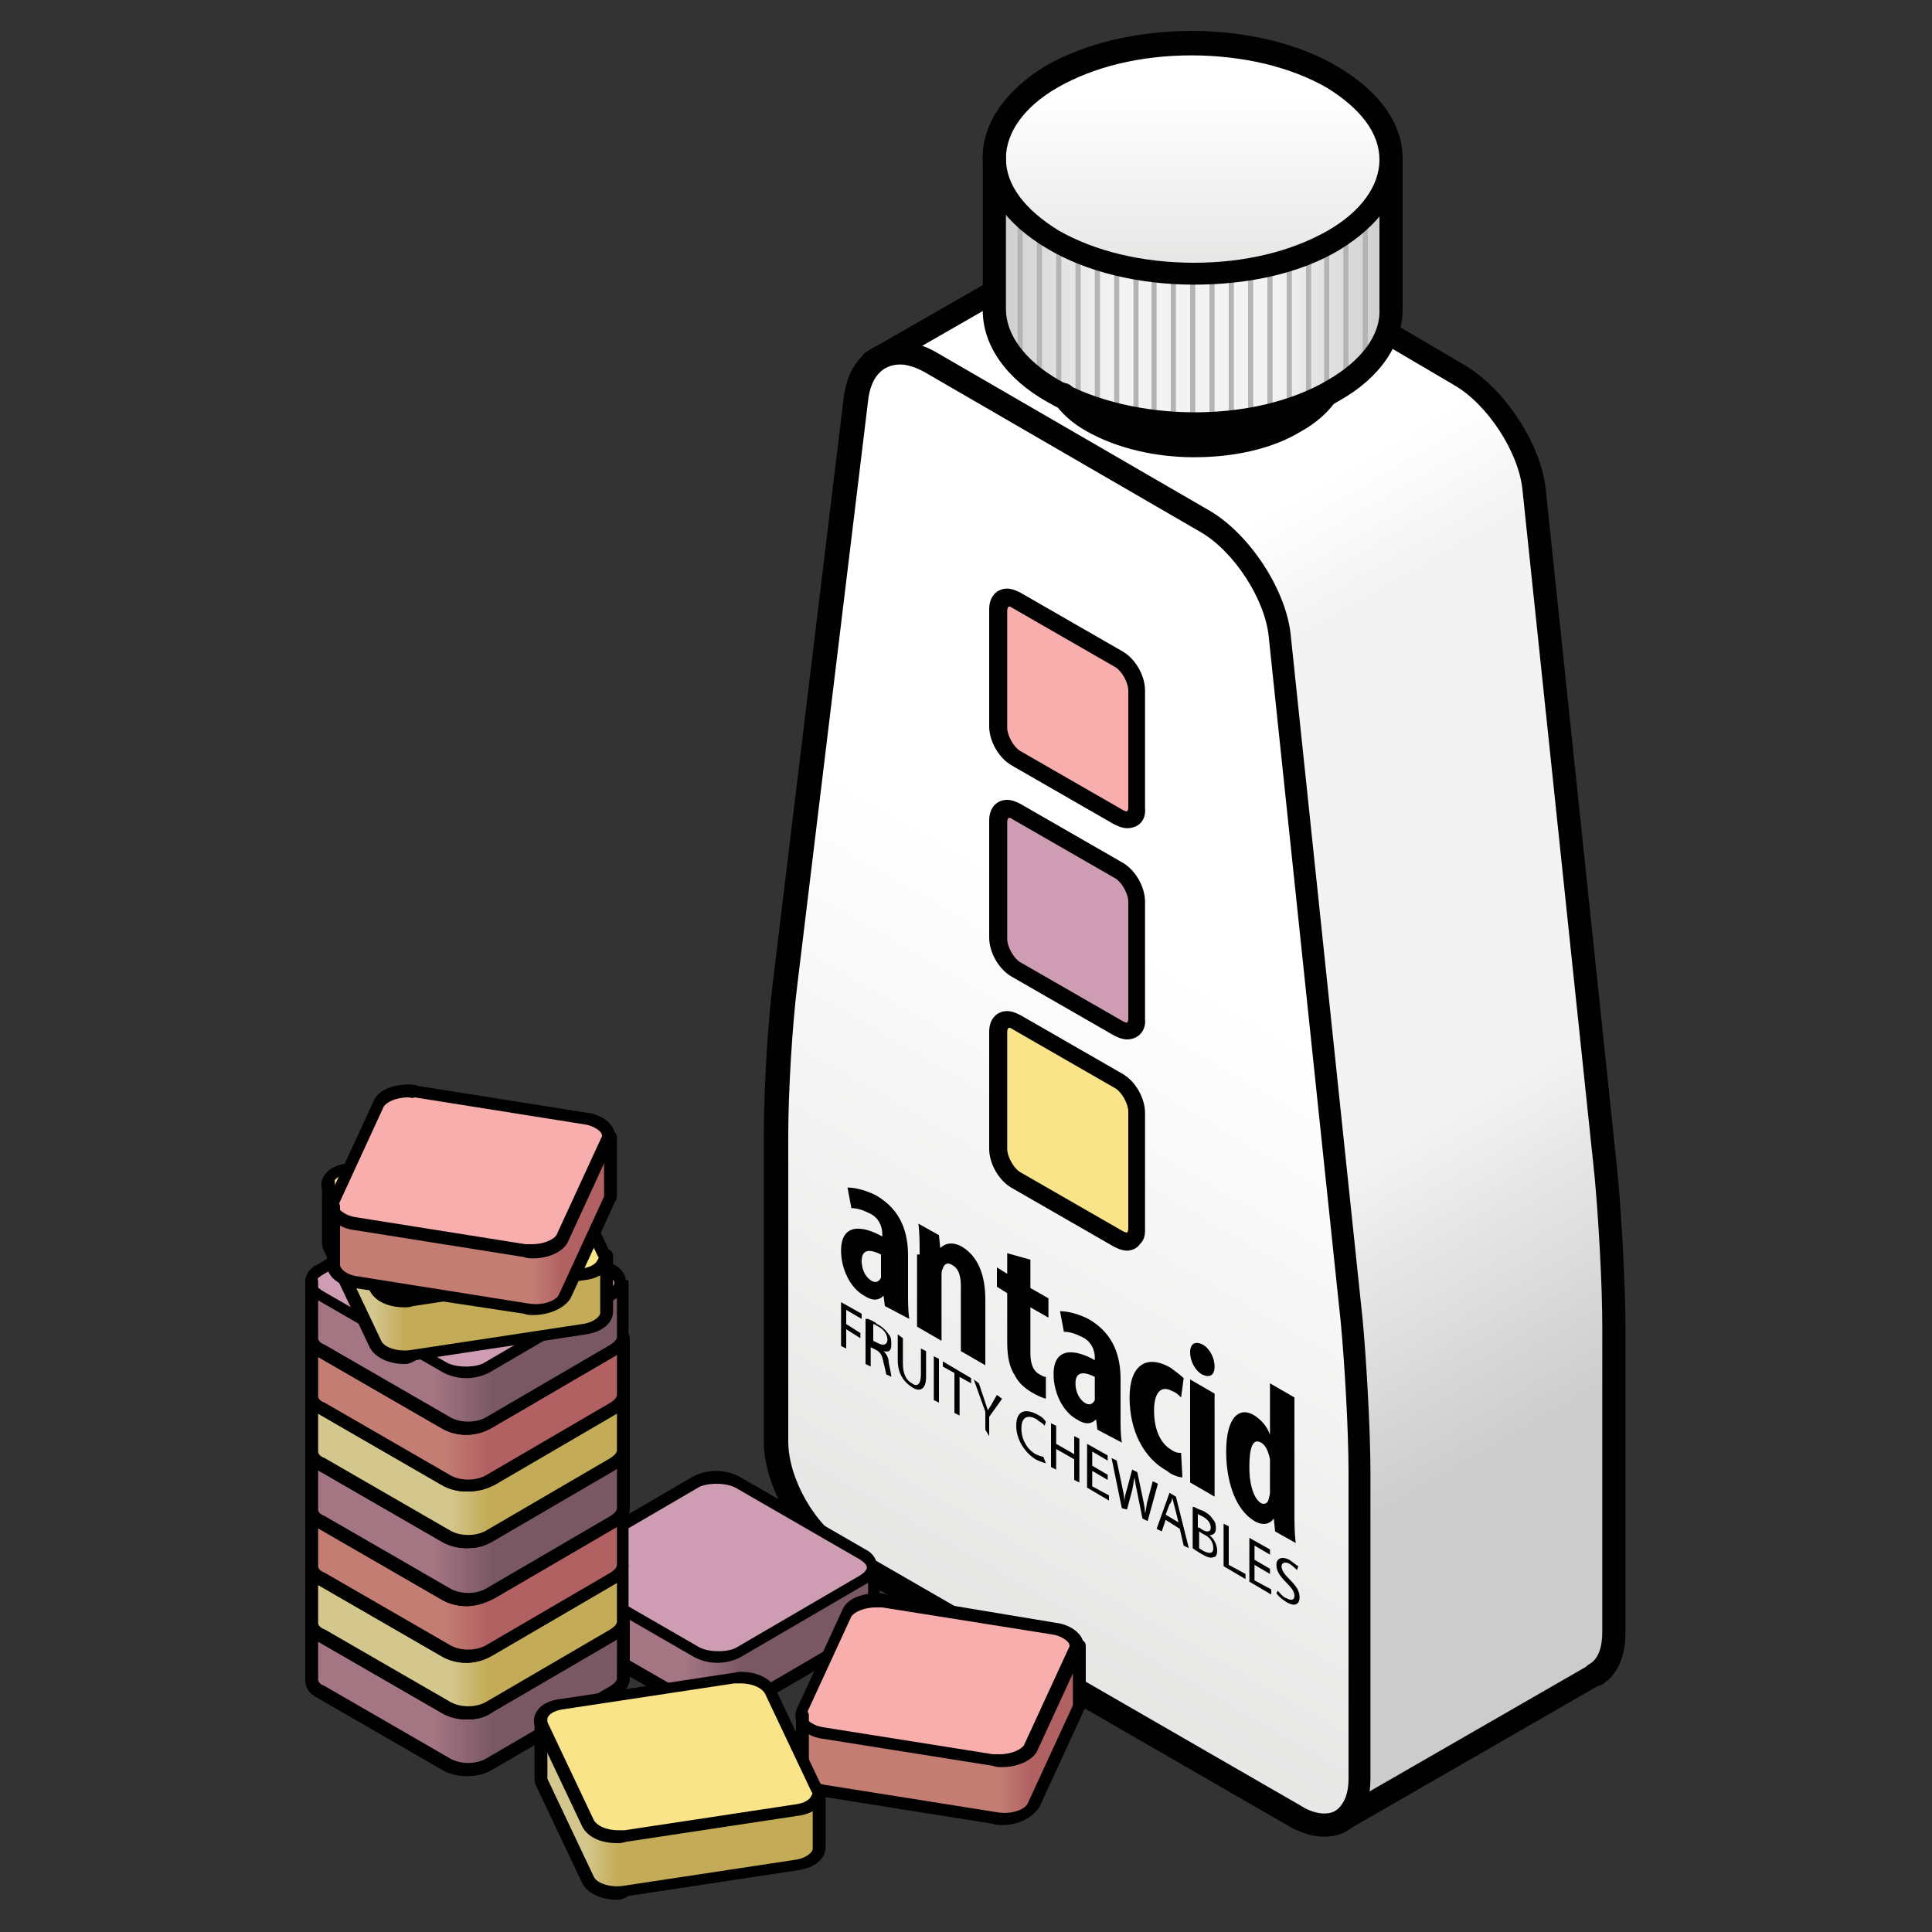 <?xml version="1.0" encoding="utf-8"?>
<!-- Generator: Adobe Illustrator 24.2.3, SVG Export Plug-In . SVG Version: 6.00 Build 0)  -->
<svg version="1.0" id="Layer_1" xmlns="http://www.w3.org/2000/svg" xmlns:xlink="http://www.w3.org/1999/xlink" x="0px" y="0px"
	 viewBox="0 0 150 150" style="enable-background:new 0 0 150 150;" xml:space="preserve">
<rect x="0" y="0" width="150" height="150" fill="#333333" stroke="none"/>
<style type="text/css">
	.st0{fill:url(#SVGID_1_);}
	.st1{fill:url(#SVGID_2_);}
	.st2{fill:url(#SVGID_3_);}
	.st3{fill:#010101;}
	.st4{fill:#F8AEAC;}
	.st5{fill:#CE9DB3;}
	.st6{fill:#FAE489;}
	.st7{fill:url(#SVGID_4_);}
	.st8{fill:#B4B4B4;}
	.st9{fill:url(#SVGID_5_);}
	.st10{fill:url(#SVGID_6_);}
	.st11{fill:url(#SVGID_7_);}
	.st12{fill:url(#SVGID_8_);}
	.st13{fill:url(#SVGID_9_);}
	.st14{fill:url(#SVGID_10_);}
	.st15{fill:url(#SVGID_11_);}
	.st16{fill:url(#SVGID_12_);}
	.st17{fill:url(#SVGID_13_);}
	.st18{fill:url(#SVGID_14_);}
	.st19{fill:url(#SVGID_15_);}
	.st20{fill:url(#SVGID_16_);}
</style>
<g>
	<g>
		<linearGradient id="SVGID_1_" gradientUnits="userSpaceOnUse" x1="74.451" y1="24.252" x2="132.59" y2="124.951">
			<stop  offset="0.218" style="stop-color:#FFFFFF"/>
			<stop  offset="0.303" style="stop-color:#F3F3F3"/>
			<stop  offset="0.624" style="stop-color:#F3F3F3"/>
			<stop  offset="0.842" style="stop-color:#CCCCCC"/>
		</linearGradient>
		<path class="st0" d="M125.4,102.9v23.8c0,1.6-0.5,2.7-1.4,3.2l-19.8,11.4c0.9-0.6,1.4-1.7,1.4-3.2v-23.8c0-3.2-0.3-8.5-0.6-11.7
			l-5.6-53.3c-0.3-3.2-2.9-7.2-5.7-8.8L72.2,28.1c-1.3-0.7-2.5-0.9-3.5-0.5l9.9-5.7v2.6c0,2.1,1.4,4.1,4.1,5.7
			c0.2,0.1,0.4,0.2,0.7,0.4c0.5,0.7,1.2,1.3,2.1,1.8c3.9,2.3,10.3,2.3,14.2,0c0.9-0.5,1.6-1.1,2.1-1.8c0.2-0.1,0.5-0.3,0.7-0.4
			c2.5-1.4,3.8-3.3,4-5.2l6.8,4c2.8,1.6,5.4,5.6,5.7,8.8l5.6,53.3C125.1,94.3,125.4,99.6,125.4,102.9z"/>
		<linearGradient id="SVGID_2_" gradientUnits="userSpaceOnUse" x1="65.274" y1="120.704" x2="107.12" y2="48.225">
			<stop  offset="0" style="stop-color:#E6E6E5"/>
			<stop  offset="0.63" style="stop-color:#FFFFFF"/>
		</linearGradient>
		<path class="st1" d="M105.6,114.3v23.8c0,1.6-0.5,2.7-1.4,3.2l0,0c-0.9,0.6-2.2,0.5-3.7-0.3l-35.2-20.3c-2.8-1.6-5.1-5.6-5.1-8.8
			V88.1c0-3.2,0.3-8.5,0.7-11.7L66.4,31c0.2-1.3,0.7-2.3,1.4-2.9l0.8-0.5c1-0.4,2.3-0.3,3.5,0.5l21.4,12.4c2.8,1.6,5.4,5.6,5.7,8.8
			l5.6,53.3C105.3,105.8,105.6,111.1,105.6,114.3z"/>
		<linearGradient id="SVGID_3_" gradientUnits="userSpaceOnUse" x1="92.621" y1="21.04" x2="92.621" y2="3.459">
			<stop  offset="0" style="stop-color:#E6E6E5"/>
			<stop  offset="0.77" style="stop-color:#FFFFFF"/>
		</linearGradient>
		<path class="st2" d="M107.8,12.3c0,2.2-1.5,4.5-4.4,6.2c-5.9,3.4-15.6,3.4-21.5,0c-3-1.7-4.5-4-4.5-6.2c0-2.3,1.4-4.5,4.4-6.2
			c5.9-3.4,15.6-3.4,21.5,0C106.3,7.8,107.8,10,107.8,12.3z"/>
		<path class="st3" d="M102.8,142.6L102.8,142.6c-0.9,0-1.8-0.3-2.7-0.8l-35.2-20.3c-3.1-1.8-5.6-6.1-5.6-9.6V88.1
			c0-3.3,0.3-8.6,0.7-11.8l5.5-45.4c0.3-2.7,2-4.4,4.3-4.4c0.9,0,1.9,0.3,2.8,0.8l21.4,12.4c3,1.8,5.8,6,6.2,9.5l5.6,53.3
			c0.3,3.3,0.6,8.6,0.6,11.8l0,23.8c0,1.3-0.3,2.4-1,3.2C104.9,142.2,103.9,142.6,102.8,142.6z M69.9,28.3c-1.4,0-2.3,1-2.5,2.8
			l-5.5,45.4c-0.4,3.2-0.7,8.4-0.7,11.6v23.8c0,2.9,2.1,6.6,4.6,8l35.2,20.3c0.6,0.4,1.3,0.6,1.8,0.6c0.6,0,1-0.2,1.3-0.6
			c0.4-0.5,0.6-1.2,0.6-2.1l0-23.8c0-3.2-0.3-8.4-0.6-11.6l-5.6-53.3c-0.3-2.9-2.7-6.6-5.3-8.1L71.8,28.9
			C71.1,28.5,70.4,28.3,69.9,28.3z"/>
		<path class="st3" d="M104.2,142.3c-0.3,0-0.6-0.2-0.8-0.5c-0.3-0.4-0.1-1,0.3-1.2l19.8-11.4c0.4-0.3,1-0.1,1.2,0.3
			c0.3,0.4,0.1,1-0.3,1.2l-19.8,11.4C104.5,142.2,104.3,142.3,104.2,142.3z"/>
		<path class="st3" d="M67.8,29c-0.3,0-0.6-0.2-0.8-0.5c-0.3-0.4-0.1-1,0.3-1.2l10.8-6.2c0.4-0.3,1-0.1,1.2,0.3
			c0.3,0.4,0.1,1-0.3,1.2l-10.8,6.2C68.1,28.9,68,29,67.8,29z"/>
		<path class="st3" d="M123.9,130.9c-0.3,0-0.6-0.2-0.8-0.5c-0.3-0.4-0.1-1,0.3-1.2c0.7-0.4,1-1.3,1-2.5l0-23.8
			c0-3.2-0.3-8.4-0.6-11.6l-5.6-53.3c-0.3-2.9-2.7-6.6-5.3-8.1l-6.8-4c-0.4-0.3-0.6-0.8-0.3-1.2c0.2-0.4,0.8-0.6,1.2-0.3l6.8,4
			c3,1.8,5.8,6,6.2,9.5l5.6,53.3c0.3,3.3,0.6,8.6,0.6,11.8l0,23.8c0,1.9-0.7,3.4-2,4.1C124.2,130.8,124.1,130.9,123.9,130.9z"/>
		<g>
			<g>
				<g>
					<path class="st3" d="M68.7,101.4l-0.1-0.8l0,0c-0.4,0.4-0.9,0.4-1.5,0c-1.1-0.6-1.8-2.1-1.8-3.5c0-2.1,1.6-2,3.2-1.1v-0.2
						c0-0.6-0.3-1.3-1-1.6c-0.6-0.3-1-0.4-1.4-0.4l-0.3-1.6c0.4,0,1.2,0.1,2.2,0.6c2.1,1.2,2.5,3.1,2.5,4.7v3c0,0.6,0,1.3,0.1,1.9
						L68.7,101.4z M68.4,97.4c-0.6-0.3-1.5-0.6-1.5,0.5c0,0.8,0.4,1.3,0.7,1.5c0.3,0.2,0.6,0.2,0.8-0.2c0-0.1,0-0.2,0-0.4V97.4z"/>
					<path class="st3" d="M71.4,97.4c0-0.9,0-1.7-0.1-2.4l1.6,0.9l0.1,1l0,0c0.4-0.4,1-0.5,1.7-0.1c1.3,0.8,1.8,2.3,1.8,4.1v5.1
						l-1.9-1.1v-5c0-0.7-0.1-1.4-0.7-1.7c-0.3-0.2-0.6-0.1-0.7,0.3c-0.1,0.1-0.1,0.4-0.1,0.7v4.9l-1.9-1.1V97.4z"/>
					<path class="st3" d="M80,97.8v2.2l1.4,0.8v1.5l-1.4-0.8v3.6c0,0.9,0.3,1.4,0.7,1.6c0.2,0.1,0.3,0.2,0.5,0.2l0,1.7
						c-0.3-0.1-0.6-0.2-1.1-0.5c-0.5-0.3-1-0.7-1.3-1.3c-0.4-0.6-0.6-1.4-0.6-2.6v-3.8l-0.8-0.5v-1.5l0.8,0.5v-1.6L80,97.8z"/>
					<path class="st3" d="M85.2,111l-0.1-0.8l0,0c-0.4,0.4-0.9,0.4-1.5,0c-1.1-0.6-1.8-2.1-1.8-3.5c0-2.1,1.6-2,3.2-1.1v-0.2
						c0-0.6-0.3-1.3-1-1.6c-0.6-0.3-1-0.4-1.4-0.4l-0.3-1.6c0.4,0,1.2,0.1,2.2,0.6c2.1,1.2,2.5,3.1,2.5,4.7v3c0,0.6,0,1.3,0.1,1.9
						L85.2,111z M85,106.9c-0.6-0.3-1.5-0.6-1.5,0.5c0,0.8,0.4,1.3,0.7,1.5c0.3,0.2,0.6,0.2,0.8-0.2c0-0.1,0-0.2,0-0.4V106.9z"/>
					<path class="st3" d="M91.8,114.7c-0.2,0-0.7-0.1-1.2-0.5c-1.8-1-2.9-3.1-2.9-5.7c0-2.5,1.3-3.4,3.2-2.3c0.4,0.3,0.8,0.6,1,0.8
						l-0.2,1.5c-0.2-0.2-0.4-0.4-0.7-0.5c-0.9-0.5-1.4,0.2-1.4,1.5c0,1.5,0.5,2.6,1.4,3.1c0.3,0.2,0.5,0.2,0.7,0.2L91.8,114.7z"/>
					<path class="st3" d="M94.3,106.1c0,0.7-0.4,0.9-1,0.6c-0.5-0.3-0.9-1-0.9-1.7c0-0.7,0.4-0.9,1-0.6
						C93.9,104.7,94.3,105.4,94.3,106.1z M92.4,115.1v-8l1.9,1.1v8L92.4,115.1z"/>
					<path class="st3" d="M100.5,108.5v8.9c0,0.8,0,1.6,0.1,2.4l-1.6-0.9l-0.1-1l0,0c-0.3,0.4-0.8,0.6-1.5,0.2
						c-1.5-0.9-2.2-3.1-2.2-5.4c0-2.8,1.1-3.5,2.2-2.8c0.6,0.4,1,0.9,1.2,1.5l0,0v-4L100.5,108.5z M98.6,113.8c0-0.1,0-0.3,0-0.5
						c-0.1-0.5-0.3-1.1-0.7-1.3c-0.7-0.4-0.9,0.6-0.9,1.9c0,1.5,0.4,2.5,0.9,2.8c0.2,0.1,0.5,0.1,0.6-0.3c0-0.1,0.1-0.3,0.1-0.5
						V113.8z"/>
				</g>
				<g>
					<path class="st3" d="M65.3,101.1l1.6,0.9v0.4l-1.2-0.7v1.1l1.1,0.7v0.4l-1.1-0.7v1.5l-0.4-0.2V101.1z"/>
					<path class="st3" d="M67.4,102.4c0.2,0.1,0.5,0.2,0.7,0.4c0.4,0.2,0.7,0.5,0.9,0.8c0.2,0.2,0.2,0.5,0.2,0.8
						c0,0.5-0.2,0.6-0.6,0.5v0c0.2,0.2,0.4,0.5,0.4,0.9c0.1,0.5,0.2,0.9,0.2,1.1l-0.4-0.2c0-0.1-0.1-0.5-0.2-0.9
						c-0.1-0.5-0.2-0.8-0.6-1l-0.4-0.2v1.5l-0.4-0.2V102.4z M67.8,104.1l0.4,0.2c0.4,0.2,0.7,0.1,0.7-0.3c0-0.4-0.3-0.8-0.7-1
						c-0.2-0.1-0.3-0.2-0.4-0.2V104.1z"/>
					<path class="st3" d="M70.1,103.9v2c0,0.8,0.3,1.3,0.7,1.5c0.4,0.3,0.7,0.1,0.7-0.7v-2l0.4,0.2v2c0,1-0.5,1.2-1.1,0.8
						c-0.6-0.4-1.1-1-1.1-2.1v-2L70.1,103.9z"/>
					<path class="st3" d="M72.9,105.5v3.4l-0.4-0.2v-3.4L72.9,105.5z"/>
					<path class="st3" d="M74.1,106.6l-0.9-0.5v-0.4l2.2,1.3v0.4l-0.9-0.5v3l-0.4-0.2V106.6z"/>
					<path class="st3" d="M76.5,111v-1.4l-0.9-2.5l0.4,0.3l0.4,1.2c0.1,0.3,0.2,0.6,0.3,0.9l0,0c0.1-0.2,0.2-0.3,0.3-0.5l0.4-0.7
						l0.4,0.3l-1,1.4v1.5L76.5,111z"/>
					<path class="st3" d="M81.2,113.6c-0.1,0-0.4-0.1-0.8-0.3c-0.8-0.5-1.5-1.5-1.5-2.6c0-1.1,0.6-1.4,1.6-0.9
						c0.4,0.2,0.6,0.4,0.7,0.6l-0.1,0.3c-0.1-0.2-0.4-0.3-0.6-0.5c-0.7-0.4-1.2-0.2-1.2,0.7c0,0.8,0.4,1.6,1.1,2
						c0.2,0.1,0.5,0.2,0.6,0.2L81.2,113.6z"/>
					<path class="st3" d="M82,110.7v1.4l1.4,0.8v-1.4l0.4,0.2v3.4l-0.4-0.2v-1.6l-1.4-0.8v1.6l-0.4-0.2v-3.4L82,110.7z"/>
					<path class="st3" d="M86,114.9l-1.2-0.7v1.2l1.3,0.7v0.4l-1.7-1v-3.4l1.6,0.9v0.4l-1.2-0.7v1.1l1.2,0.7V114.9z"/>
					<path class="st3" d="M87.1,117.1l-0.8-3.9l0.4,0.2l0.4,1.9c0.1,0.5,0.2,0.9,0.2,1.3l0,0c0-0.3,0.1-0.7,0.2-1l0.4-1.5l0.4,0.2
						l0.4,1.9c0.1,0.5,0.2,0.9,0.2,1.3l0,0c0.1-0.3,0.1-0.7,0.2-1l0.4-1.5l0.4,0.2l-0.8,2.9l-0.4-0.2l-0.4-2
						c-0.1-0.5-0.2-0.9-0.2-1.2l0,0c-0.1,0.3-0.1,0.6-0.2,1l-0.4,1.5L87.1,117.1z"/>
					<path class="st3" d="M90.5,118l-0.3,0.9l-0.4-0.2l1-2.8l0.5,0.3l1,4l-0.4-0.2l-0.3-1.3L90.5,118z M91.5,118.2l-0.3-1.2
						c-0.1-0.3-0.1-0.5-0.2-0.7l0,0c0,0.2-0.1,0.4-0.2,0.5l-0.3,0.8L91.5,118.2z"/>
					<path class="st3" d="M92.7,117c0.2,0.1,0.4,0.2,0.7,0.3c0.4,0.2,0.6,0.4,0.8,0.7c0.2,0.2,0.2,0.5,0.2,0.7
						c0,0.3-0.2,0.5-0.5,0.5v0c0.3,0.2,0.6,0.7,0.6,1.2c0,0.3-0.1,0.5-0.3,0.5c-0.2,0.1-0.5,0-1-0.3c-0.3-0.2-0.5-0.3-0.6-0.4V117z
						 M93.1,118.6l0.3,0.2c0.4,0.2,0.6,0.1,0.6-0.2c0-0.4-0.3-0.7-0.7-0.9c-0.2-0.1-0.3-0.1-0.3-0.2V118.6z M93.1,120.2
						c0.1,0.1,0.2,0.1,0.3,0.2c0.4,0.2,0.8,0.3,0.8-0.2c0-0.5-0.3-0.9-0.8-1.1l-0.3-0.2V120.2z"/>
					<path class="st3" d="M95,118.3l0.4,0.2v3l1.3,0.7v0.4l-1.7-1V118.3z"/>
					<path class="st3" d="M98.6,122.2l-1.2-0.7v1.2l1.3,0.7v0.4l-1.7-1v-3.4l1.6,0.9v0.4l-1.2-0.7v1.1l1.2,0.7V122.2z"/>
					<path class="st3" d="M99.2,123.5c0.2,0.2,0.4,0.5,0.7,0.6c0.4,0.2,0.6,0.1,0.6-0.2c0-0.3-0.2-0.6-0.6-1
						c-0.5-0.5-0.8-0.9-0.8-1.4c0-0.5,0.4-0.7,1-0.4c0.3,0.2,0.5,0.4,0.7,0.5l-0.1,0.3c-0.1-0.1-0.3-0.3-0.6-0.5
						c-0.4-0.2-0.6,0-0.6,0.2c0,0.3,0.2,0.6,0.6,1c0.5,0.5,0.8,0.9,0.8,1.4c0,0.5-0.3,0.8-1,0.4c-0.3-0.2-0.6-0.4-0.8-0.7
						L99.2,123.5z"/>
				</g>
			</g>
			<g>
				<path class="st4" d="M88.3,62.7c0,0.9-0.6,1.2-1.4,0.8l-8-4.6c-0.8-0.4-1.4-1.5-1.4-2.4v-9.1c0-0.9,0.6-1.2,1.4-0.8l8,4.6
					c0.8,0.4,1.4,1.5,1.4,2.4V62.7z"/>
				<path class="st5" d="M88.3,79c0,0.9-0.6,1.2-1.4,0.8l-8-4.6c-0.8-0.4-1.4-1.5-1.4-2.4l0-9.1c0-0.9,0.6-1.2,1.4-0.8l8,4.6
					c0.8,0.4,1.4,1.5,1.4,2.4L88.3,79z"/>
				<path class="st6" d="M88.3,95.4c0,0.9-0.6,1.2-1.4,0.8l-8-4.6c-0.8-0.4-1.4-1.5-1.4-2.4l0-9.1c0-0.9,0.6-1.2,1.4-0.8l8,4.6
					c0.8,0.4,1.4,1.5,1.4,2.4L88.3,95.4z"/>
				<path class="st3" d="M87.5,64.3c-0.3,0-0.6-0.1-1-0.3l-8-4.6c-1-0.6-1.7-1.9-1.7-3v-9.1c0-1,0.6-1.6,1.4-1.6
					c0.3,0,0.6,0.1,1,0.3l8,4.6c1,0.6,1.7,1.9,1.7,3v9.1C89,63.7,88.4,64.3,87.5,64.3z M78.3,47.1C78.3,47.1,78.3,47.1,78.3,47.1
					c0,0-0.1,0.1-0.1,0.3v9.1c0,0.6,0.5,1.5,1,1.8l8,4.6c0.2,0.1,0.3,0.1,0.3,0.1c0,0,0.1-0.1,0.1-0.3v-9.1c0-0.6-0.5-1.5-1-1.8
					l-8-4.6C78.5,47.1,78.4,47.1,78.3,47.1z"/>
				<path class="st3" d="M87.5,80.7c-0.3,0-0.6-0.1-1-0.3l-8-4.6c-1-0.6-1.7-1.9-1.7-3l0-9.1c0-1,0.6-1.6,1.4-1.6
					c0.3,0,0.6,0.1,1,0.3l8,4.6c1,0.6,1.7,1.9,1.7,3l0,9.1C89,80,88.4,80.7,87.5,80.7z M78.3,63.5C78.3,63.5,78.3,63.5,78.3,63.5
					c0,0-0.1,0.1-0.1,0.3l0,9.1c0,0.6,0.5,1.5,1,1.8l8,4.6c0.2,0.1,0.3,0.1,0.3,0.1c0,0,0.1-0.1,0.1-0.3l0-9.1c0-0.6-0.5-1.5-1-1.8
					l-8-4.6C78.5,63.5,78.4,63.5,78.3,63.5z"/>
				<path class="st3" d="M87.5,97.1c-0.3,0-0.6-0.1-1-0.3l-8-4.6c-1-0.6-1.7-1.9-1.7-3l0-9.1c0-1,0.6-1.6,1.4-1.6
					c0.3,0,0.6,0.1,1,0.3l8,4.6c1,0.6,1.7,1.9,1.7,3l0,9.1c0,0.5-0.1,0.8-0.4,1.1C88.3,96.9,87.9,97.1,87.5,97.1z M78.3,79.8
					C78.3,79.8,78.3,79.8,78.3,79.8c0,0-0.1,0.1-0.1,0.3l0,9.1c0,0.6,0.5,1.5,1,1.8l8,4.6c0.2,0.1,0.3,0.1,0.3,0.1
					c0,0,0.1-0.1,0.1-0.3l0-9.1c0-0.6-0.5-1.5-1-1.8l-8-4.6C78.5,79.8,78.4,79.8,78.3,79.8z"/>
			</g>
		</g>
		<g>
			<linearGradient id="SVGID_4_" gradientUnits="userSpaceOnUse" x1="77.174" y1="22.643" x2="108.065" y2="22.643">
				<stop  offset="0" style="stop-color:#CCCCCC"/>
				<stop  offset="0.297" style="stop-color:#F3F3F3"/>
				<stop  offset="0.703" style="stop-color:#F3F3F3"/>
				<stop  offset="1" style="stop-color:#CCCCCC"/>
			</linearGradient>
			<path class="st7" d="M108.1,24c0,0.2,0,0.4,0,0.6c-0.2,2.1-1.7,4.1-4.5,5.7c-0.3,0.1-0.5,0.3-0.8,0.4c-5.8,2.9-14.5,2.9-20.3-0.1
				c-0.2-0.1-0.5-0.3-0.7-0.4c-3-1.7-4.5-4-4.6-6.3v-2.9v-8.8h0c0,2.3,1.5,4.5,4.6,6.3c6,3.5,15.8,3.5,21.8,0c3-1.7,4.5-4,4.5-6.3
				V24z"/>
			<g>
				<path class="st8" d="M79.2,28.7c-0.1,0-0.2-0.1-0.2-0.2V16.7c0-0.1,0.1-0.2,0.2-0.2s0.2,0.1,0.2,0.2v11.7
					C79.4,28.6,79.3,28.7,79.2,28.7z"/>
				<path class="st8" d="M80.7,29.9c-0.1,0-0.2-0.1-0.2-0.2V18c0-0.1,0.1-0.2,0.2-0.2c0.1,0,0.2,0.1,0.2,0.2v11.7
					C80.9,29.8,80.8,29.9,80.7,29.9z"/>
				<path class="st8" d="M82.2,30.8c-0.1,0-0.2-0.1-0.2-0.2V18.9c0-0.1,0.1-0.2,0.2-0.2c0.1,0,0.2,0.1,0.2,0.2v11.7
					C82.4,30.7,82.3,30.8,82.2,30.8z"/>
				<path class="st8" d="M83.7,31.5c-0.1,0-0.2-0.1-0.2-0.2V19.6c0-0.1,0.1-0.2,0.2-0.2s0.2,0.1,0.2,0.2v11.7
					C83.9,31.4,83.8,31.5,83.7,31.5z"/>
				<path class="st8" d="M85.2,32.1c-0.1,0-0.2-0.1-0.2-0.2V20.1c0-0.1,0.1-0.2,0.2-0.2c0.1,0,0.2,0.1,0.2,0.2v11.7
					C85.4,32,85.3,32.1,85.2,32.1z"/>
				<path class="st8" d="M86.7,32.5c-0.1,0-0.2-0.1-0.2-0.2V20.5c0-0.1,0.1-0.2,0.2-0.2c0.1,0,0.2,0.1,0.2,0.2v11.7
					C86.9,32.4,86.8,32.5,86.7,32.5z"/>
				<path class="st8" d="M88.2,32.8c-0.1,0-0.2-0.1-0.2-0.2V20.8c0-0.1,0.1-0.2,0.2-0.2c0.1,0,0.2,0.1,0.2,0.2v11.7
					C88.4,32.7,88.3,32.8,88.2,32.8z"/>
				<path class="st8" d="M89.6,33c-0.1,0-0.2-0.1-0.2-0.2V21.1c0-0.1,0.1-0.2,0.2-0.2c0.1,0,0.2,0.1,0.2,0.2v11.7
					C89.9,32.9,89.8,33,89.6,33z"/>
				<path class="st8" d="M91.1,33.2c-0.1,0-0.2-0.1-0.2-0.2V21.2c0-0.1,0.1-0.2,0.2-0.2s0.2,0.1,0.2,0.2V33
					C91.4,33.1,91.3,33.2,91.1,33.2z"/>
				<path class="st8" d="M106,28.7c-0.1,0-0.2-0.1-0.2-0.2V16.7c0-0.1,0.1-0.2,0.2-0.2c0.1,0,0.2,0.1,0.2,0.2v11.7
					C106.3,28.6,106.1,28.7,106,28.7z"/>
				<path class="st8" d="M104.5,29.9c-0.1,0-0.2-0.1-0.2-0.2V18c0-0.1,0.1-0.2,0.2-0.2c0.1,0,0.2,0.1,0.2,0.2v11.7
					C104.8,29.8,104.7,29.9,104.5,29.9z"/>
				<path class="st8" d="M103,30.8c-0.1,0-0.2-0.1-0.2-0.2V18.9c0-0.1,0.1-0.2,0.2-0.2c0.1,0,0.2,0.1,0.2,0.2v11.7
					C103.3,30.7,103.2,30.8,103,30.8z"/>
				<path class="st8" d="M101.6,31.5c-0.1,0-0.2-0.1-0.2-0.2V19.6c0-0.1,0.1-0.2,0.2-0.2c0.1,0,0.2,0.1,0.2,0.2v11.7
					C101.8,31.4,101.7,31.5,101.6,31.5z"/>
				<path class="st8" d="M100.1,32.1c-0.1,0-0.2-0.1-0.2-0.2V20.1c0-0.1,0.1-0.2,0.2-0.2c0.1,0,0.2,0.1,0.2,0.2v11.7
					C100.3,32,100.2,32.1,100.1,32.1z"/>
				<path class="st8" d="M98.6,32.5c-0.1,0-0.2-0.1-0.2-0.2V20.5c0-0.1,0.1-0.2,0.2-0.2c0.1,0,0.2,0.1,0.2,0.2v11.7
					C98.8,32.4,98.7,32.5,98.6,32.5z"/>
				<path class="st8" d="M97.1,32.8c-0.1,0-0.2-0.1-0.2-0.2V20.8c0-0.1,0.1-0.2,0.2-0.2c0.1,0,0.2,0.1,0.2,0.2v11.7
					C97.3,32.7,97.2,32.8,97.1,32.8z"/>
				<path class="st8" d="M95.6,33c-0.1,0-0.2-0.1-0.2-0.2V21.1c0-0.1,0.1-0.2,0.2-0.2s0.2,0.1,0.2,0.2v11.7
					C95.8,32.9,95.7,33,95.6,33z"/>
				<path class="st8" d="M94.1,33.2c-0.1,0-0.2-0.1-0.2-0.2V21.2c0-0.1,0.1-0.2,0.2-0.2c0.1,0,0.2,0.1,0.2,0.2V33
					C94.3,33.1,94.2,33.2,94.1,33.2z"/>
				<path class="st8" d="M92.6,33.2c-0.1,0-0.2-0.1-0.2-0.2V21.2c0-0.1,0.1-0.2,0.2-0.2s0.2,0.1,0.2,0.2V33
					C92.8,33.1,92.7,33.2,92.6,33.2z"/>
			</g>
			<path class="st3" d="M92.7,22.1c-4.3,0-8.4-1-11.4-2.8c-3.2-1.9-5-4.4-5-7.1c0-2.7,1.8-5.2,4.9-7.1c3-1.7,7-2.7,11.3-2.7
				c4.3,0,8.4,1,11.4,2.8c3.2,1.9,5,4.4,5,7.1c0,2.7-1.8,5.2-4.9,7.1C101,21.2,97,22.1,92.7,22.1z M92.5,4.3c-4,0-7.6,0.9-10.4,2.5
				c-2.6,1.5-4,3.5-4,5.5c0,2.1,1.5,4,4.1,5.6c2.8,1.6,6.5,2.5,10.5,2.5c4,0,7.6-0.9,10.4-2.5c2.6-1.5,4-3.5,4-5.5
				c0-2.1-1.5-4-4.1-5.6C100.2,5.2,96.5,4.3,92.5,4.3z"/>
			<path class="st3" d="M92.7,33.9c-4.1,0-8.3-0.9-11.4-2.7c-3.2-1.8-5-4.4-5-7.1V12.3c0-0.5,0.4-0.9,0.9-0.9s0.9,0.4,0.9,0.9V24
				c0,2,1.5,4,4.1,5.5c5.8,3.3,15.2,3.4,20.9,0c2.6-1.5,4.1-3.5,4-5.5V12.3c0-0.5,0.4-0.9,0.9-0.9s0.9,0.4,0.9,0.9V24
				c0,2.7-1.7,5.3-4.9,7.1C100.9,33,96.8,33.9,92.7,33.9z"/>
			<path class="st3" d="M92.7,35.5c-3,0-6-0.7-8.3-2c-1.1-0.6-2-1.4-2.6-2.3c-0.3-0.4-0.2-1,0.2-1.3c0.4-0.3,1-0.2,1.3,0.2
				c0.5,0.7,1.2,1.2,2.1,1.8c4.1,2.4,10.7,2.4,14.7,0c0.9-0.5,1.6-1.1,2-1.7c0.3-0.4,0.9-0.5,1.3-0.2c0.4,0.3,0.5,0.9,0.2,1.3
				c-0.6,0.8-1.5,1.6-2.6,2.2C98.7,34.9,95.7,35.5,92.7,35.5z"/>
		</g>
	</g>
	<g>
		<g>
			<linearGradient id="SVGID_5_" gradientUnits="userSpaceOnUse" x1="43.63" y1="127.401" x2="67.689" y2="127.401">
				<stop  offset="0.4" style="stop-color:#A47583"/>
				<stop  offset="0.588" style="stop-color:#795763"/>
			</linearGradient>
			<path class="st9" d="M67.7,121.7c0,0.2,0,4.4,0,4.4c0,0.3-0.2,0.7-0.7,1l-9.6,5.6c-0.9,0.5-2.4,0.5-3.3,0l-9.7-5.6
				c-0.5-0.3-0.7-0.6-0.7-0.9h0v-4.4c0,0.3,0.3,0.7,0.7,0.9l9.7,5.6c0.9,0.5,2.4,0.5,3.3,0l9.6-5.6
				C67.5,122.4,67.7,122.1,67.7,121.7L67.7,121.7z"/>
			<path class="st5" d="M43.6,121.7c0-0.4,0.2-0.7,0.7-1l9.6-5.6c0.9-0.5,2.4-0.5,3.3,0l9.7,5.6c0.5,0.3,0.7,0.6,0.7,1
				c0,0.3-0.2,0.7-0.7,1l-9.6,5.6c-0.9,0.5-2.4,0.5-3.3,0l-9.7-5.6C43.9,122.4,43.7,122.1,43.6,121.7z"/>
			<path class="st3" d="M55.7,129.1c-0.7,0-1.4-0.2-1.9-0.5l-9.7-5.6c-0.6-0.3-0.9-0.8-0.9-1.4c0-0.5,0.3-1,0.9-1.3l9.6-5.6
				c0.5-0.3,1.2-0.5,1.9-0.5c0.7,0,1.4,0.2,1.9,0.5l9.7,5.6c0.6,0.3,0.9,0.8,0.9,1.4c0,0.5-0.3,1-0.9,1.3l-9.6,5.6
				C57.1,128.9,56.4,129.1,55.7,129.1z M55.6,115.2c-0.5,0-1.1,0.1-1.4,0.3l-9.6,5.6c-0.3,0.2-0.5,0.4-0.5,0.6
				c0,0.2,0.2,0.4,0.5,0.6l9.7,5.6c0.4,0.2,0.9,0.3,1.5,0.3c0.5,0,1.1-0.1,1.4-0.3l9.6-5.6c0.3-0.2,0.5-0.4,0.5-0.6
				c0-0.2-0.2-0.4-0.5-0.6l-9.7-5.6C56.7,115.3,56.2,115.2,55.6,115.2z"/>
			<path class="st3" d="M55.7,133.5c-0.7,0-1.4-0.2-1.9-0.5l-9.7-5.6c-0.6-0.3-0.9-0.8-0.9-1.3c0,0,0,0,0-0.1v-4.4
				c0-0.3,0.2-0.5,0.5-0.5c0.3,0,0.5,0.2,0.5,0.5v4.4c0,0,0,0,0,0c0,0.2,0.2,0.4,0.5,0.5l9.7,5.6c0.8,0.5,2.1,0.5,2.9,0l9.6-5.6
				c0.3-0.2,0.5-0.4,0.5-0.6c0,0,0,0,0,0c0-0.1,0-4.4,0-4.4h0.9l0,4.2c0,0.1,0,0.1,0,0.2h0c0,0.5-0.3,1-0.9,1.4l-9.6,5.6
				C57.1,133.4,56.4,133.5,55.7,133.5z"/>
		</g>
		<g>
			<linearGradient id="SVGID_6_" gradientUnits="userSpaceOnUse" x1="24.137" y1="131.818" x2="48.196" y2="131.818">
				<stop  offset="0.4" style="stop-color:#A47583"/>
				<stop  offset="0.588" style="stop-color:#795763"/>
			</linearGradient>
			<path class="st10" d="M48.2,126.1c0,0.2,0,4.4,0,4.4c0,0.3-0.2,0.7-0.7,1l-9.6,5.6c-0.9,0.5-2.4,0.5-3.3,0l-9.7-5.6
				c-0.5-0.3-0.7-0.6-0.7-0.9h0v-4.4c0,0.3,0.3,0.7,0.7,0.9l9.7,5.6c0.9,0.5,2.4,0.5,3.3,0l9.6-5.6C48,126.8,48.2,126.5,48.2,126.1
				L48.2,126.1z"/>
			<path class="st5" d="M24.1,126.2c0-0.4,0.2-0.7,0.7-1l9.6-5.6c0.9-0.5,2.4-0.5,3.3,0l9.7,5.6c0.5,0.3,0.7,0.6,0.7,1
				c0,0.3-0.2,0.7-0.7,1l-9.6,5.6c-0.9,0.5-2.4,0.5-3.3,0l-9.7-5.6C24.4,126.8,24.2,126.5,24.1,126.2z"/>
			<path class="st3" d="M36.2,133.5c-0.7,0-1.4-0.2-1.9-0.5l-9.7-5.6c-0.6-0.3-0.9-0.8-0.9-1.4c0-0.5,0.3-1,0.9-1.3l9.6-5.6
				c0.5-0.3,1.2-0.5,1.9-0.5c0.7,0,1.4,0.2,1.9,0.5l9.7,5.6c0.6,0.3,0.9,0.8,0.9,1.4c0,0.5-0.3,1-0.9,1.3l-9.6,5.6
				C37.6,133.4,36.9,133.5,36.2,133.5z M36.1,119.6c-0.5,0-1.1,0.1-1.4,0.3l-9.6,5.6c-0.3,0.2-0.5,0.4-0.5,0.6
				c0,0.2,0.2,0.4,0.5,0.6l9.7,5.6c0.4,0.2,0.9,0.3,1.5,0.3c0.5,0,1.1-0.1,1.4-0.3l9.6-5.6c0.3-0.2,0.5-0.4,0.5-0.6
				c0-0.2-0.2-0.4-0.5-0.6l-9.7-5.6C37.2,119.8,36.7,119.6,36.1,119.6z"/>
			<path class="st3" d="M36.2,137.9c-0.7,0-1.4-0.2-1.9-0.5l-9.7-5.6c-0.6-0.3-0.9-0.8-0.9-1.3c0,0,0,0,0-0.1v-4.4
				c0-0.3,0.2-0.5,0.5-0.5s0.5,0.2,0.5,0.5v4.4c0,0,0,0,0,0c0,0.2,0.2,0.4,0.5,0.5l9.7,5.6c0.8,0.5,2.1,0.5,2.9,0l9.6-5.6
				c0.3-0.2,0.5-0.4,0.5-0.6c0,0,0,0,0,0c0-0.1,0-4.4,0-4.4c0-0.3,0.2-0.5,0.5-0.5c0.3,0,0.5,0.2,0.5,0.5l0,3.7c0,0.3,0,0.5,0,0.7h0
				c0,0.5-0.3,1-0.9,1.4l-9.6,5.6C37.6,137.8,36.9,137.9,36.2,137.9z"/>
		</g>
		<g>
			<linearGradient id="SVGID_7_" gradientUnits="userSpaceOnUse" x1="24.137" y1="127.394" x2="48.196" y2="127.394">
				<stop  offset="0.4" style="stop-color:#D4C78D"/>
				<stop  offset="0.449" style="stop-color:#D4C78D"/>
				<stop  offset="0.57" style="stop-color:#C3AB58"/>
			</linearGradient>
			<path class="st11" d="M48.2,121.7c0,0.2,0,4.4,0,4.4c0,0.3-0.2,0.7-0.7,1l-9.6,5.6c-0.9,0.5-2.4,0.5-3.3,0l-9.7-5.6
				c-0.5-0.3-0.7-0.6-0.7-0.9h0v-4.4c0,0.3,0.3,0.7,0.7,0.9l9.7,5.6c0.9,0.5,2.4,0.5,3.3,0l9.6-5.6C48,122.4,48.2,122.1,48.2,121.7
				L48.2,121.7z"/>
			<path class="st5" d="M24.1,121.7c0-0.4,0.2-0.7,0.7-1l9.6-5.6c0.9-0.5,2.4-0.5,3.3,0l9.7,5.6c0.5,0.3,0.7,0.6,0.7,1
				c0,0.3-0.2,0.7-0.7,1l-9.6,5.6c-0.9,0.5-2.4,0.5-3.3,0l-9.7-5.6C24.4,122.4,24.2,122.1,24.1,121.7z"/>
			<path class="st3" d="M36.2,129.1c-0.7,0-1.4-0.2-1.9-0.5l-9.7-5.6c-0.6-0.3-0.9-0.8-0.9-1.4c0-0.5,0.3-1,0.9-1.3l9.6-5.6
				c0.5-0.3,1.2-0.5,1.9-0.5c0.7,0,1.4,0.2,1.9,0.5l9.7,5.6c0.6,0.3,0.9,0.8,0.9,1.4c0,0.5-0.3,1-0.9,1.3l-9.6,5.6
				C37.6,128.9,36.9,129.1,36.2,129.1z M36.1,115.2c-0.5,0-1.1,0.1-1.4,0.3l-9.6,5.6c-0.3,0.2-0.5,0.4-0.5,0.6
				c0,0.2,0.2,0.4,0.5,0.6l9.7,5.6c0.4,0.2,0.9,0.3,1.5,0.3c0.5,0,1.1-0.1,1.4-0.3l9.6-5.6c0.3-0.2,0.5-0.4,0.5-0.6
				c0-0.2-0.2-0.4-0.5-0.6l-9.7-5.6C37.2,115.3,36.7,115.2,36.1,115.2z"/>
			<path class="st3" d="M36.2,133.5c-0.7,0-1.4-0.2-1.9-0.5l-9.7-5.6c-0.6-0.3-0.9-0.8-0.9-1.3c0,0,0,0,0-0.1v-4.4
				c0-0.3,0.2-0.5,0.5-0.5s0.5,0.2,0.5,0.5v4.4c0,0,0,0,0,0c0,0.2,0.2,0.4,0.5,0.5l9.7,5.6c0.8,0.5,2.1,0.5,2.9,0l9.6-5.6
				c0.3-0.2,0.5-0.4,0.5-0.6c0,0,0,0,0,0c0-0.1,0-4.4,0-4.4h0.9l0,3.7c0,0.3,0,0.5,0,0.7h0c0,0.5-0.3,1-0.9,1.4l-9.6,5.6
				C37.6,133.4,36.9,133.5,36.2,133.5z"/>
		</g>
		<g>
			<linearGradient id="SVGID_8_" gradientUnits="userSpaceOnUse" x1="24.137" y1="122.97" x2="48.196" y2="122.97">
				<stop  offset="0.436" style="stop-color:#C37D73"/>
				<stop  offset="0.564" style="stop-color:#B26162"/>
			</linearGradient>
			<path class="st12" d="M48.2,117.3c0,0.2,0,4.4,0,4.4c0,0.3-0.2,0.7-0.7,1l-9.6,5.6c-0.9,0.5-2.4,0.5-3.3,0l-9.7-5.6
				c-0.5-0.3-0.7-0.6-0.7-0.9h0v-4.4c0,0.3,0.3,0.7,0.7,0.9l9.7,5.6c0.9,0.5,2.4,0.5,3.3,0l9.6-5.6C48,118,48.2,117.6,48.2,117.3
				L48.2,117.3z"/>
			<path class="st5" d="M24.1,117.3c0-0.4,0.2-0.7,0.7-1l9.6-5.6c0.9-0.5,2.4-0.5,3.3,0l9.7,5.6c0.5,0.3,0.7,0.6,0.7,1
				c0,0.3-0.2,0.7-0.7,1l-9.6,5.6c-0.9,0.5-2.4,0.5-3.3,0l-9.7-5.6C24.4,118,24.2,117.6,24.1,117.3z"/>
			<path class="st3" d="M36.2,124.7c-0.7,0-1.4-0.2-1.9-0.5l-9.7-5.6c-0.6-0.3-0.9-0.8-0.9-1.4c0-0.5,0.3-1,0.9-1.3l9.6-5.6
				c0.5-0.3,1.2-0.5,1.9-0.5c0.7,0,1.4,0.2,1.9,0.5l9.7,5.6c0.6,0.3,0.9,0.8,0.9,1.4c0,0.5-0.3,1-0.9,1.3l-9.6,5.6
				C37.6,124.5,36.9,124.7,36.2,124.7z M36.1,110.8c-0.5,0-1.1,0.1-1.4,0.3l-9.6,5.6c-0.3,0.2-0.5,0.4-0.5,0.6
				c0,0.2,0.2,0.4,0.5,0.6l9.7,5.6c0.4,0.2,0.9,0.3,1.5,0.3c0.5,0,1.1-0.1,1.4-0.3l9.6-5.6c0.3-0.2,0.5-0.4,0.5-0.6
				c0-0.2-0.2-0.4-0.5-0.6l-9.7-5.6C37.2,110.9,36.7,110.8,36.1,110.8z"/>
			<path class="st3" d="M36.2,129.1c-0.7,0-1.4-0.2-1.9-0.5l-9.7-5.6c-0.6-0.3-0.9-0.8-0.9-1.3c0,0,0,0,0-0.1v-4.4
				c0-0.3,0.2-0.5,0.5-0.5s0.5,0.2,0.5,0.5v4.4c0,0,0,0,0,0c0,0.2,0.2,0.4,0.5,0.5l9.7,5.6c0.8,0.5,2.1,0.5,2.9,0l9.6-5.6
				c0.3-0.2,0.5-0.4,0.5-0.6c0,0,0,0,0,0c0-0.1,0-4.4,0-4.4h0.9l0,3.7c0,0.3,0,0.5,0,0.7h0c0,0.5-0.3,1-0.9,1.4l-9.6,5.6
				C37.6,128.9,36.9,129.1,36.2,129.1z"/>
		</g>
		<g>
			<linearGradient id="SVGID_9_" gradientUnits="userSpaceOnUse" x1="24.137" y1="118.546" x2="48.196" y2="118.546">
				<stop  offset="0.4" style="stop-color:#A47583"/>
				<stop  offset="0.588" style="stop-color:#795763"/>
			</linearGradient>
			<path class="st13" d="M48.2,112.9c0,0.2,0,4.4,0,4.4c0,0.3-0.2,0.7-0.7,1l-9.6,5.6c-0.9,0.5-2.4,0.5-3.3,0l-9.7-5.6
				c-0.5-0.3-0.7-0.6-0.7-0.9h0v-4.4c0,0.3,0.3,0.7,0.7,0.9l9.7,5.6c0.9,0.5,2.4,0.5,3.3,0l9.6-5.6C48,113.6,48.2,113.2,48.2,112.9
				L48.2,112.9z"/>
			<path class="st5" d="M24.1,112.9c0-0.4,0.2-0.7,0.7-1l9.6-5.6c0.9-0.5,2.4-0.5,3.3,0l9.7,5.6c0.5,0.3,0.7,0.6,0.7,1
				c0,0.3-0.2,0.7-0.7,1l-9.6,5.6c-0.9,0.5-2.4,0.5-3.3,0l-9.7-5.6C24.4,113.5,24.2,113.2,24.1,112.9z"/>
			<path class="st3" d="M36.2,120.2c-0.7,0-1.4-0.2-1.9-0.5l-9.7-5.6c-0.6-0.3-0.9-0.8-0.9-1.4c0-0.5,0.3-1,0.9-1.3l9.6-5.6
				c0.5-0.3,1.2-0.5,1.9-0.5c0.7,0,1.4,0.2,1.9,0.5l9.7,5.6c0.6,0.3,0.9,0.8,0.9,1.4c0,0.5-0.3,1-0.9,1.3l-9.6,5.6
				C37.6,120.1,36.9,120.2,36.2,120.2z M36.1,106.4c-0.5,0-1.1,0.1-1.4,0.3l-9.6,5.6c-0.3,0.2-0.5,0.4-0.5,0.6
				c0,0.2,0.2,0.4,0.5,0.6l9.7,5.6c0.4,0.2,0.9,0.3,1.5,0.3c0.5,0,1.1-0.1,1.4-0.3l9.6-5.6c0.3-0.2,0.5-0.4,0.5-0.6
				c0-0.2-0.2-0.4-0.5-0.6l-9.7-5.6C37.2,106.5,36.7,106.4,36.1,106.4z"/>
			<path class="st3" d="M36.2,124.7c-0.7,0-1.4-0.2-1.9-0.5l-9.7-5.6c-0.6-0.3-0.9-0.8-0.9-1.3c0,0,0,0,0-0.1v-4.4
				c0-0.3,0.2-0.5,0.5-0.5s0.5,0.2,0.5,0.5v4.4c0,0,0,0,0,0c0,0.2,0.2,0.4,0.5,0.5l9.7,5.6c0.8,0.5,2.1,0.5,2.9,0l9.6-5.6
				c0.3-0.2,0.5-0.4,0.5-0.6c0,0,0,0,0,0c0-0.1,0-4.4,0-4.4c0-0.3,0.2-0.5,0.5-0.5c0.3,0,0.5,0.2,0.5,0.5l0,3.7c0,0.3,0,0.5,0,0.7h0
				c0,0.5-0.3,1-0.9,1.4l-9.6,5.6C37.6,124.5,36.9,124.7,36.2,124.7z"/>
		</g>
		<g>
			<linearGradient id="SVGID_10_" gradientUnits="userSpaceOnUse" x1="24.137" y1="114.121" x2="48.196" y2="114.121">
				<stop  offset="0.4" style="stop-color:#D4C78D"/>
				<stop  offset="0.449" style="stop-color:#D4C78D"/>
				<stop  offset="0.57" style="stop-color:#C3AB58"/>
			</linearGradient>
			<path class="st14" d="M48.2,108.4c0,0.2,0,4.4,0,4.4c0,0.3-0.2,0.7-0.7,1l-9.6,5.6c-0.9,0.5-2.4,0.5-3.3,0l-9.7-5.6
				c-0.5-0.3-0.7-0.6-0.7-0.9h0v-4.4c0,0.3,0.3,0.7,0.7,0.9l9.7,5.6c0.9,0.5,2.4,0.5,3.3,0l9.6-5.6C48,109.1,48.2,108.8,48.2,108.4
				L48.2,108.4z"/>
			<path class="st5" d="M24.1,108.5c0-0.4,0.2-0.7,0.7-1l9.6-5.6c0.9-0.5,2.4-0.5,3.3,0l9.7,5.6c0.5,0.3,0.7,0.6,0.7,1
				c0,0.3-0.2,0.7-0.7,1l-9.6,5.6c-0.9,0.5-2.4,0.5-3.3,0l-9.7-5.6C24.4,109.1,24.2,108.8,24.1,108.5z"/>
			<path class="st3" d="M36.2,115.8c-0.7,0-1.4-0.2-1.9-0.5l-9.7-5.6c-0.6-0.3-0.9-0.8-0.9-1.4c0-0.5,0.3-1,0.9-1.3l9.6-5.6
				c0.5-0.3,1.2-0.5,1.9-0.5c0.7,0,1.4,0.2,1.9,0.5l9.7,5.6c0.6,0.3,0.9,0.8,0.9,1.4c0,0.5-0.3,1-0.9,1.4l-9.6,5.6
				C37.6,115.7,36.9,115.8,36.2,115.8z M36.1,101.9c-0.5,0-1.1,0.1-1.4,0.3l-9.6,5.6c-0.3,0.2-0.5,0.4-0.5,0.6
				c0,0.2,0.2,0.4,0.5,0.6l9.7,5.6c0.4,0.2,0.9,0.3,1.5,0.3c0.5,0,1.1-0.1,1.4-0.3l9.6-5.6c0.3-0.2,0.5-0.4,0.5-0.6
				c0-0.2-0.2-0.4-0.5-0.6l-9.7-5.6C37.2,102.1,36.7,101.9,36.1,101.9z"/>
			<path class="st3" d="M36.2,120.2c-0.7,0-1.4-0.2-1.9-0.5l-9.7-5.6c-0.6-0.3-0.9-0.8-0.9-1.3c0,0,0,0,0-0.1v-4.4
				c0-0.3,0.2-0.5,0.5-0.5s0.5,0.2,0.5,0.5v4.4c0,0,0,0,0,0c0,0.2,0.2,0.4,0.5,0.5l9.7,5.6c0.8,0.5,2.1,0.5,2.9,0l9.6-5.6
				c0.3-0.2,0.5-0.4,0.5-0.6c0,0,0,0,0,0c0-0.1,0-4.4,0-4.4c0-0.3,0.2-0.5,0.5-0.5c0.3,0,0.5,0.2,0.5,0.5l0,3.7c0,0.3,0,0.5,0,0.7h0
				c0,0.5-0.3,1-0.9,1.4l-9.6,5.6C37.6,120.1,36.9,120.2,36.2,120.2z"/>
		</g>
		<g>
			<linearGradient id="SVGID_11_" gradientUnits="userSpaceOnUse" x1="24.137" y1="109.697" x2="48.196" y2="109.697">
				<stop  offset="0.436" style="stop-color:#C37D73"/>
				<stop  offset="0.564" style="stop-color:#B26162"/>
			</linearGradient>
			<path class="st15" d="M48.2,104c0,0.2,0,4.4,0,4.4c0,0.3-0.2,0.7-0.7,1l-9.6,5.6c-0.9,0.5-2.4,0.5-3.3,0l-9.7-5.6
				c-0.5-0.3-0.7-0.6-0.7-0.9h0V104c0,0.3,0.3,0.7,0.7,0.9l9.7,5.6c0.9,0.5,2.4,0.5,3.3,0l9.6-5.6C48,104.7,48.2,104.4,48.2,104
				L48.2,104z"/>
			<path class="st5" d="M24.1,104c0-0.4,0.2-0.7,0.7-1l9.6-5.6c0.9-0.5,2.4-0.5,3.3,0l9.7,5.6c0.5,0.3,0.7,0.6,0.7,1
				c0,0.3-0.2,0.7-0.7,1l-9.6,5.6c-0.9,0.5-2.4,0.5-3.3,0l-9.7-5.6C24.4,104.7,24.2,104.4,24.1,104z"/>
			<path class="st3" d="M36.2,111.4c-0.7,0-1.4-0.2-1.9-0.5l-9.7-5.6c-0.6-0.3-0.9-0.8-0.9-1.4c0-0.5,0.3-1,0.9-1.3l9.6-5.6
				c0.5-0.3,1.2-0.5,1.9-0.5c0.7,0,1.4,0.2,1.9,0.5l9.7,5.6c0.6,0.3,0.9,0.8,0.9,1.4c0,0.5-0.3,1-0.9,1.3l-9.6,5.6
				C37.6,111.2,36.9,111.4,36.2,111.4z M36.1,97.5c-0.5,0-1.1,0.1-1.4,0.3l-9.6,5.6c-0.3,0.2-0.5,0.4-0.5,0.6c0,0.2,0.2,0.4,0.5,0.6
				l9.7,5.6c0.4,0.2,0.9,0.3,1.5,0.3c0.5,0,1.1-0.1,1.4-0.3l9.6-5.6c0.3-0.2,0.5-0.4,0.5-0.6c0-0.2-0.2-0.4-0.5-0.6l-9.7-5.6
				C37.2,97.6,36.7,97.5,36.1,97.5z"/>
			<path class="st3" d="M36.2,115.8c-0.7,0-1.4-0.2-1.9-0.5l-9.7-5.6c-0.6-0.3-0.9-0.8-0.9-1.3c0,0,0,0,0-0.1V104
				c0-0.3,0.2-0.5,0.5-0.5s0.5,0.2,0.5,0.5v4.4c0,0,0,0,0,0c0,0.2,0.2,0.4,0.5,0.5l9.7,5.6c0.8,0.5,2.1,0.5,2.9,0l9.6-5.6
				c0.3-0.2,0.5-0.4,0.5-0.6c0,0,0,0,0,0c0-0.1,0-4.4,0-4.4c0-0.3,0.2-0.5,0.5-0.5c0.3,0,0.5,0.2,0.5,0.5l0,3.7c0,0.3,0,0.5,0,0.7h0
				c0,0.5-0.3,1-0.9,1.4l-9.6,5.6C37.6,115.7,36.9,115.8,36.2,115.8z"/>
		</g>
		<g>
			<linearGradient id="SVGID_12_" gradientUnits="userSpaceOnUse" x1="24.137" y1="105.273" x2="48.196" y2="105.273">
				<stop  offset="0.4" style="stop-color:#A47583"/>
				<stop  offset="0.588" style="stop-color:#795763"/>
			</linearGradient>
			<path class="st16" d="M48.2,99.6c0,0.2,0,4.4,0,4.4c0,0.3-0.2,0.7-0.7,1l-9.6,5.6c-0.9,0.5-2.4,0.5-3.3,0l-9.7-5.6
				c-0.5-0.3-0.7-0.6-0.7-0.9h0v-4.4c0,0.3,0.3,0.7,0.7,0.9l9.7,5.6c0.9,0.5,2.4,0.5,3.3,0l9.6-5.6C48,100.3,48.2,99.9,48.2,99.6
				L48.2,99.6z"/>
			<path class="st5" d="M24.1,99.6c0-0.4,0.2-0.7,0.7-1l9.6-5.6c0.9-0.5,2.4-0.5,3.3,0l9.7,5.6c0.5,0.3,0.7,0.6,0.7,1
				c0,0.3-0.2,0.7-0.7,1l-9.6,5.6c-0.9,0.5-2.4,0.5-3.3,0l-9.7-5.6C24.4,100.3,24.2,99.9,24.1,99.6z"/>
			<path class="st3" d="M36.2,107c-0.7,0-1.4-0.2-1.9-0.5l-9.7-5.6c-0.6-0.3-0.9-0.8-0.9-1.4c0-0.5,0.3-1,0.9-1.3l9.6-5.6
				c0.5-0.3,1.2-0.5,1.9-0.5c0.7,0,1.4,0.2,1.9,0.5l9.7,5.6c0.6,0.3,0.9,0.8,0.9,1.4c0,0.5-0.3,1-0.9,1.3l-9.6,5.6
				C37.6,106.8,36.9,107,36.2,107z M36.1,93.1c-0.5,0-1.1,0.1-1.4,0.3L25,99c-0.3,0.2-0.5,0.4-0.5,0.6c0,0.2,0.2,0.4,0.5,0.6
				l9.7,5.6c0.4,0.2,0.9,0.3,1.5,0.3c0.5,0,1.1-0.1,1.4-0.3l9.6-5.6c0.3-0.2,0.5-0.4,0.5-0.6c0-0.2-0.2-0.4-0.5-0.6l-9.7-5.6
				C37.2,93.2,36.7,93.1,36.1,93.1z"/>
			<path class="st3" d="M36.2,111.4c-0.7,0-1.4-0.2-1.9-0.5l-9.7-5.6c-0.6-0.3-0.9-0.8-0.9-1.3c0,0,0,0,0-0.1v-4.4
				c0-0.3,0.2-0.5,0.5-0.5s0.5,0.2,0.5,0.5v4.4c0,0,0,0,0,0c0,0.2,0.2,0.4,0.5,0.5l9.7,5.6c0.8,0.5,2.1,0.5,2.9,0l9.6-5.6
				c0.3-0.2,0.5-0.4,0.5-0.6c0,0,0,0,0,0c0-0.1,0-4.4,0-4.4h0.9l0,3.7c0,0.3,0,0.5,0,0.7h0c0,0.5-0.3,1-0.9,1.4l-9.6,5.6
				C37.6,111.2,36.9,111.4,36.2,111.4z"/>
		</g>
		<g>
			<linearGradient id="SVGID_13_" gradientUnits="userSpaceOnUse" x1="62.197" y1="134.508" x2="83.638" y2="134.508">
				<stop  offset="0.721" style="stop-color:#C37D73"/>
				<stop  offset="0.83" style="stop-color:#B26162"/>
			</linearGradient>
			<path class="st17" d="M83.6,127.8v4.4c0,0.1,0,0.2-0.1,0.3l-3.5,7.6c-0.3,0.7-1.6,1.2-2.9,1L64,139.1c-1.1-0.2-1.8-0.8-1.8-1.4
				l0,0v-4.2c0.1,0.6,0.7,1.1,1.8,1.2l13.2,2.1c1.3,0.2,2.5-0.2,2.9-1l3.5-7.6C83.6,128,83.6,127.9,83.6,127.8z"/>
			<path class="st4" d="M62.2,133.4c0-0.1,0-0.3,0.1-0.4l3.5-7.6c0.3-0.7,1.6-1.2,2.9-1l13.2,2.1c1.1,0.2,1.8,0.7,1.8,1.3
				c0,0.1,0,0.2-0.1,0.3l-3.5,7.6c-0.3,0.7-1.6,1.2-2.9,1L64,134.7C63,134.5,62.3,134,62.2,133.4z"/>
			<g>
				<path class="st3" d="M77.8,137.2c-0.2,0-0.5,0-0.7-0.1l-13.2-2.1c-0.9-0.1-1.7-0.6-2-1.2c-0.2-0.4-0.2-0.8,0-1.2l3.5-7.6
					c0.3-0.8,1.4-1.3,2.7-1.3c0.2,0,0.5,0,0.7,0.1L82,126c0.9,0.1,1.7,0.6,2,1.2c0.2,0.4,0.2,0.8,0,1.2l-3.5,7.6
					C80.1,136.7,79,137.2,77.8,137.2z M68,124.8c-1,0-1.7,0.4-1.9,0.7l-3.5,7.6c-0.1,0.1,0,0.2,0,0.3c0.1,0.2,0.6,0.6,1.3,0.7
					l13.2,2.1c0.2,0,0.4,0,0.5,0c1,0,1.7-0.4,1.9-0.7l3.5-7.6c0.1-0.1,0-0.2,0-0.3c-0.1-0.2-0.6-0.6-1.3-0.7l-13.2-2.1
					C68.4,124.8,68.2,124.8,68,124.8z"/>
				<path class="st3" d="M77.8,141.7c-0.2,0-0.5,0-0.7-0.1l-13.2-2.1c-1.3-0.2-2.2-1-2.1-1.9v-4.4c0-0.3,0.2-0.5,0.5-0.5
					s0.5,0.2,0.5,0.5v4.4c0,0,0,0,0,0.1c0,0.3,0.5,0.8,1.4,0.9l13.2,2.1c1.1,0.2,2.2-0.2,2.4-0.7l3.5-7.6c0-0.1,0-0.1,0-0.2v-4.4
					c0-0.3,0.2-0.5,0.5-0.5s0.5,0.2,0.5,0.5v4.4c0,0.2,0,0.4-0.1,0.5l-3.5,7.6C80.1,141.2,79,141.7,77.8,141.7z"/>
			</g>
		</g>
		<g>
			<path class="st6" d="M63.4,138.9c0.1,0.1,0.1,0.3,0.1,0.4v0c0,0.6-0.7,1.1-1.7,1.3l-13.2,2c-1.3,0.2-2.6-0.2-2.9-1L42,134
				c-0.1-0.1-0.1-0.2-0.1-0.4c0-0.6,0.7-1.1,1.7-1.3l13.2-2c1.3-0.2,2.6,0.2,2.9,1L63.4,138.9z"/>
			<linearGradient id="SVGID_14_" gradientUnits="userSpaceOnUse" x1="41.937" y1="140.333" x2="63.438" y2="140.333">
				<stop  offset="0.17" style="stop-color:#D4C78D"/>
				<stop  offset="0.279" style="stop-color:#C3AB58"/>
			</linearGradient>
			<path class="st18" d="M63.4,139.3v4.3c0,0,0,0,0,0l0,0.1c0,0.6-0.7,1.1-1.7,1.3l-13.2,2c-1.3,0.2-2.6-0.2-2.9-1l-3.6-7.6
				c-0.1-0.2-0.1-0.4-0.1-0.5l0-0.1v-4.2c0,0.1,0,0.2,0.1,0.4l3.6,7.6c0.3,0.7,1.6,1.2,2.9,1l13.2-2
				C62.7,140.4,63.4,139.9,63.4,139.3z"/>
			<g>
				<path class="st3" d="M47.9,143.1c-1.3,0-2.3-0.5-2.7-1.3l-3.6-7.6c-0.2-0.4-0.2-0.8,0-1.2c0.3-0.6,1-1,2-1.1l13.2-2
					c0.2,0,0.4-0.1,0.7-0.1c1.3,0,2.3,0.5,2.7,1.3l3.6,7.6c0.2,0.4,0.2,0.8,0,1.2c-0.3,0.6-1,1-2,1.1l-13.2,2
					C48.3,143.1,48.1,143.1,47.9,143.1z M57.5,130.7c-0.2,0-0.4,0-0.5,0l-13.2,2c-0.8,0.1-1.2,0.4-1.3,0.7c-0.1,0.1-0.1,0.2,0,0.3
					l3.6,7.6c0.2,0.4,0.9,0.8,1.9,0.8c0.2,0,0.4,0,0.5,0l13.2-2c0.8-0.1,1.2-0.4,1.3-0.7c0.1-0.1,0.1-0.2,0-0.3l-3.6-7.6
					C59.2,131.1,58.5,130.7,57.5,130.7z"/>
				<path class="st3" d="M47.9,147.5c-1.2,0-2.3-0.5-2.7-1.3l-3.6-7.6c-0.1-0.2-0.1-0.5-0.1-0.7c0,0,0-0.1,0-0.1v-4.4
					c0-0.3,0.2-0.5,0.5-0.5s0.5,0.2,0.5,0.5v4.3c0,0.1,0,0.2,0,0.2c0,0.1,0,0.2,0,0.2l3.6,7.6c0.2,0.5,1.3,0.9,2.4,0.7l13.2-2
					c0.8-0.1,1.3-0.5,1.4-0.8l0-0.1c0,0,0,0,0-0.1v-4.3c0-0.3,0.2-0.5,0.5-0.5s0.5,0.2,0.5,0.5v4.3c0,0.9-0.8,1.6-2.1,1.8l-13.2,2
					C48.3,147.5,48.1,147.5,47.9,147.5z"/>
			</g>
		</g>
		<g>
			<path class="st6" d="M46.8,97.3c0.1,0.1,0.1,0.3,0.1,0.4v0c0,0.6-0.7,1.1-1.7,1.3L32,101c-1.3,0.2-2.6-0.2-2.9-1l-3.6-7.6
				c-0.1-0.1-0.1-0.2-0.1-0.4c0-0.6,0.7-1.1,1.7-1.3l13.2-2c1.3-0.2,2.6,0.2,2.9,1L46.8,97.3z"/>
			<linearGradient id="SVGID_15_" gradientUnits="userSpaceOnUse" x1="25.398" y1="98.74" x2="46.899" y2="98.74">
				<stop  offset="0.17" style="stop-color:#D4C78D"/>
				<stop  offset="0.279" style="stop-color:#C3AB58"/>
			</linearGradient>
			<path class="st19" d="M46.9,97.7v4.3c0,0,0,0,0,0l0,0.1c0,0.6-0.7,1.1-1.7,1.3l-13.2,2c-1.3,0.2-2.6-0.2-2.9-1l-3.6-7.6
				c-0.1-0.2-0.1-0.4-0.1-0.5l0-0.1V92c0,0.1,0,0.2,0.1,0.4l3.6,7.6c0.3,0.7,1.6,1.2,2.9,1l13.2-2C46.2,98.8,46.9,98.3,46.9,97.7z"
				/>
			<g>
				<path class="st3" d="M31.4,101.5c-1.3,0-2.3-0.5-2.7-1.3l-3.6-7.6c-0.2-0.4-0.2-0.8,0-1.2c0.3-0.6,1-1,2-1.1l13.2-2
					c0.2,0,0.4-0.1,0.7-0.1c1.3,0,2.3,0.5,2.7,1.3l3.6,7.6c0.2,0.4,0.2,0.8,0,1.2c-0.3,0.6-1,1-2,1.1l-13.2,2
					C31.8,101.5,31.6,101.5,31.4,101.5z M40.9,89.1c-0.2,0-0.4,0-0.5,0l-13.2,2c-0.8,0.1-1.2,0.4-1.3,0.7c-0.1,0.1-0.1,0.2,0,0.3
					l3.6,7.6c0.2,0.4,0.9,0.8,1.9,0.8c0.2,0,0.4,0,0.5,0l13.2-2c0.8-0.1,1.2-0.4,1.3-0.7c0.1-0.1,0.1-0.2,0-0.3l-3.6-7.6
					C42.7,89.5,41.9,89.1,40.9,89.1z"/>
				<path class="st3" d="M31.4,105.9c-1.2,0-2.3-0.5-2.7-1.3L25.1,97c-0.1-0.2-0.1-0.5-0.1-0.7c0,0,0-0.1,0-0.1v-4.4
					c0-0.3,0.2-0.5,0.5-0.5c0.3,0,0.5,0.2,0.5,0.5v4.3c0,0.1,0,0.2,0,0.2c0,0.1,0,0.2,0,0.2l3.6,7.6c0.2,0.5,1.3,0.9,2.4,0.7l13.2-2
					c0.8-0.1,1.3-0.5,1.4-0.8l0-0.1c0,0,0,0,0-0.1v-4.3c0-0.3,0.2-0.5,0.5-0.5s0.5,0.2,0.5,0.5v4.3c0,0.9-0.8,1.6-2.1,1.8l-13.2,2
					C31.8,105.9,31.6,105.9,31.4,105.9z"/>
			</g>
		</g>
		<g>
			<linearGradient id="SVGID_16_" gradientUnits="userSpaceOnUse" x1="25.832" y1="94.934" x2="47.274" y2="94.934">
				<stop  offset="0.721" style="stop-color:#C37D73"/>
				<stop  offset="0.83" style="stop-color:#B26162"/>
			</linearGradient>
			<path class="st20" d="M47.3,88.2v4.4c0,0.1,0,0.2-0.1,0.3l-3.5,7.6c-0.3,0.7-1.6,1.2-2.9,1l-13.2-2.1c-1.1-0.2-1.8-0.8-1.8-1.4
				l0,0v-4.2c0.1,0.6,0.7,1.1,1.8,1.2l13.2,2.1c1.3,0.2,2.6-0.2,2.9-1l3.5-7.6C47.2,88.5,47.3,88.4,47.3,88.2z"/>
			<path class="st4" d="M25.8,93.9c0-0.1,0-0.3,0.1-0.4l3.5-7.6c0.3-0.7,1.6-1.2,2.9-1l13.2,2.1c1.1,0.2,1.8,0.7,1.8,1.3
				c0,0.1,0,0.2-0.1,0.3l-3.5,7.6c-0.3,0.7-1.6,1.2-2.9,1l-13.2-2.1C26.6,94.9,25.9,94.4,25.8,93.9z"/>
			<g>
				<path class="st3" d="M41.4,97.7c-0.2,0-0.5,0-0.7-0.1l-13.2-2.1c-0.9-0.1-1.7-0.6-2-1.2c-0.2-0.4-0.2-0.8,0-1.2l3.5-7.6
					c0.3-0.8,1.4-1.3,2.7-1.3c0.2,0,0.5,0,0.7,0.1l13.2,2.1c0.9,0.1,1.7,0.6,2,1.2c0.2,0.4,0.2,0.8,0,1.2l-3.5,7.6
					C43.8,97.1,42.7,97.7,41.4,97.7z M31.7,85.2c-1,0-1.7,0.4-1.9,0.7l-3.5,7.6c-0.1,0.1,0,0.2,0,0.3c0.1,0.2,0.6,0.6,1.3,0.7
					l13.2,2.1c0.2,0,0.4,0,0.5,0c1,0,1.7-0.4,1.9-0.7l3.5-7.6c0.1-0.1,0-0.2,0-0.3c-0.1-0.2-0.6-0.6-1.3-0.7l-13.2-2.1
					C32,85.3,31.9,85.2,31.7,85.2z"/>
				<path class="st3" d="M41.4,102.1c-0.2,0-0.5,0-0.7-0.1L27.5,100c-1.3-0.2-2.2-1-2.1-1.9v-4.4c0-0.3,0.2-0.5,0.5-0.5
					s0.5,0.2,0.5,0.5v4.4c0,0,0,0,0,0.1c0,0.3,0.5,0.8,1.4,0.9l13.2,2.1c1.1,0.2,2.2-0.2,2.4-0.7l3.5-7.6c0-0.1,0-0.1,0-0.2v-4.4
					c0-0.3,0.2-0.5,0.5-0.5s0.5,0.2,0.5,0.5v4.4c0,0.2,0,0.4-0.1,0.5l-3.5,7.6C43.8,101.6,42.6,102.1,41.4,102.1z"/>
			</g>
		</g>
	</g>
</g>
</svg>
